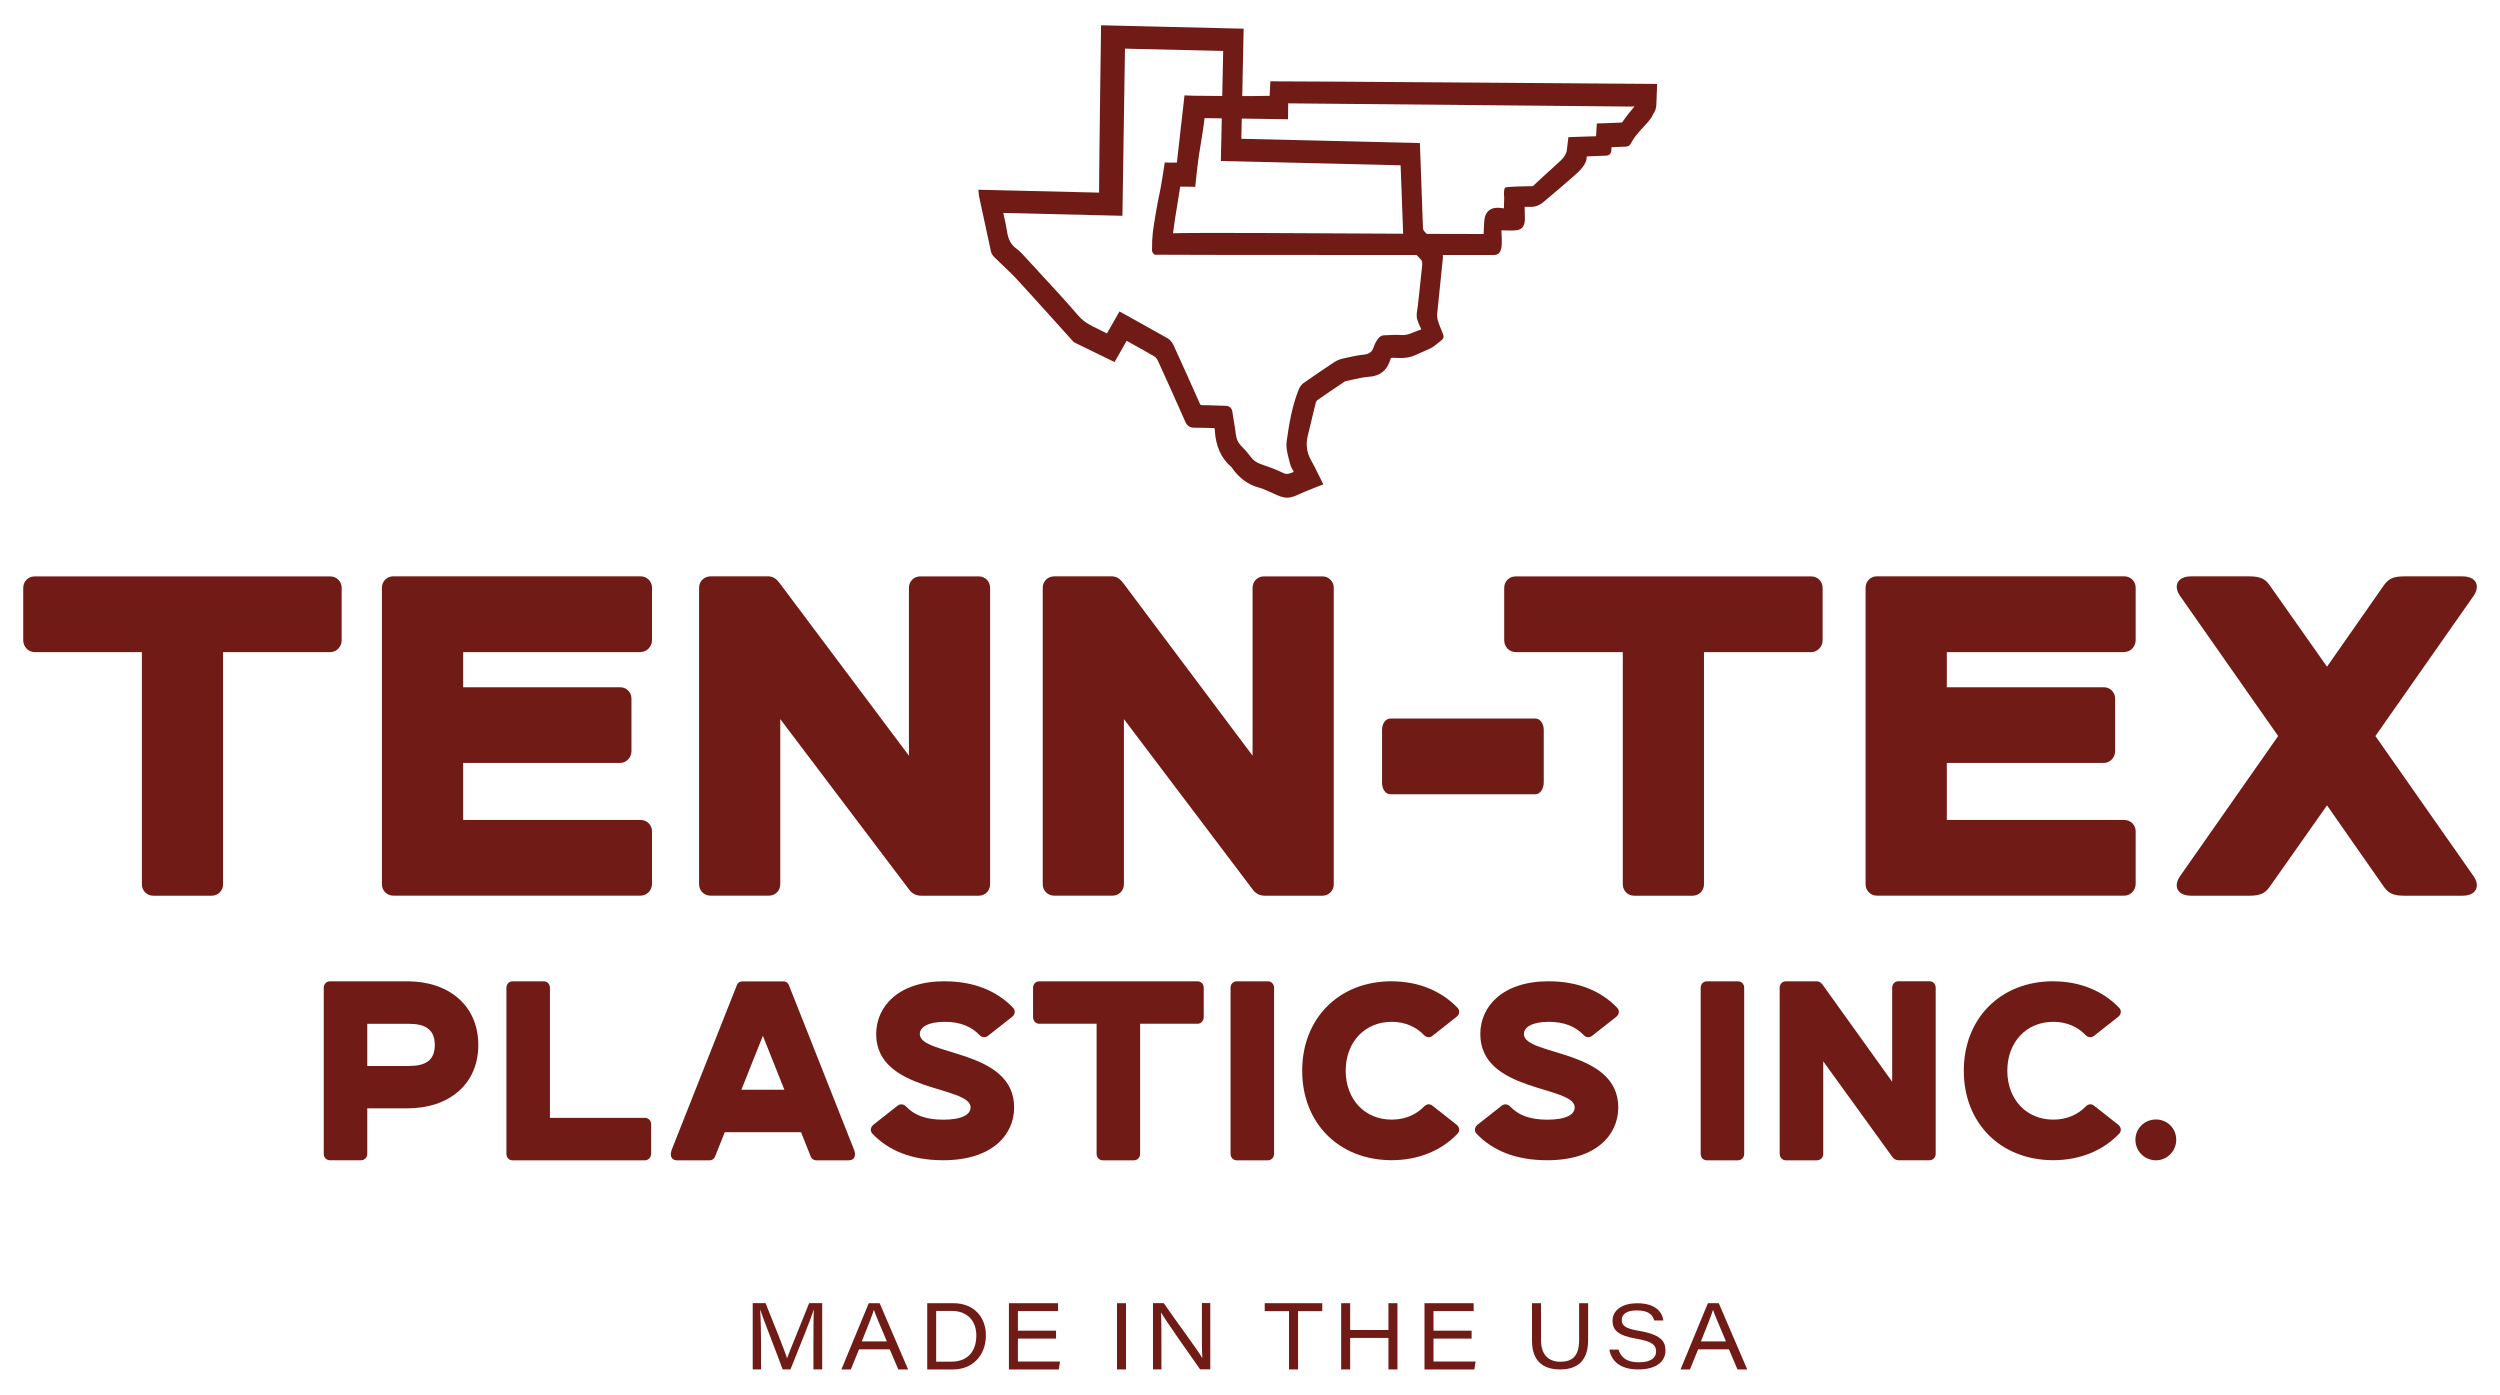 <?xml version="1.0" encoding="UTF-8"?>
<svg id="Layer_1" data-name="Layer 1" xmlns="http://www.w3.org/2000/svg" viewBox="0 0 491.79 274.37">
  <defs>
    <style>
      .cls-1 {
        fill: #701b16;
        stroke-width: 0px;
      }
    </style>
  </defs>
  <path class="cls-1" d="m63.69,226.99v-32.69c0-.71.53-1.26,1.2-1.26h15.25c8.18,0,13.95,4.78,13.95,12.52s-5.77,12.47-13.95,12.47h-7.89v8.95c0,.7-.53,1.26-1.2,1.26h-6.16c-.67,0-1.2-.55-1.2-1.26Zm16.74-17.3c3.03,0,5.1-.9,5.1-4.12s-2.07-4.17-5.1-4.17h-8.18v8.3h8.18Z"/>
  <path class="cls-1" d="m99.62,226.99v-32.69c0-.71.53-1.26,1.2-1.26h6.16c.67,0,1.2.55,1.2,1.26v25.6h18.71c.67,0,1.2.55,1.2,1.26v5.78c0,.7-.53,1.31-1.2,1.31h-26.07c-.67,0-1.2-.55-1.2-1.26Z"/>
  <path class="cls-1" d="m132.13,226.19l12.84-32.44c.14-.4.58-.7,1.01-.7h8.18c.43,0,.86.3,1.01.7l12.84,32.44c.43,1.11.1,2.06-1.01,2.06h-6.49c-.43,0-.87-.3-1.01-.7l-1.92-4.83h-15.01l-1.92,4.83c-.15.4-.58.7-1.01.7h-6.49c-1.1,0-1.44-.95-1.01-2.06Zm22.17-11.82l-4.23-10.61-4.23,10.61h8.47Z"/>
  <path class="cls-1" d="m185.85,193.04c5.77,0,10.29,1.92,13.42,5.19.53.53.43,1.3-.15,1.78l-4.76,3.75c-.53.43-1.2.34-1.68-.15-1.54-1.63-3.75-2.6-6.83-2.6-3.32,0-4.91,1.06-4.91,2.41,0,4.33,18.56,2.89,18.56,14.43,0,5.43-4.38,10.39-13.95,10.39-6.25,0-10.77-1.92-13.9-5.19-.53-.53-.43-1.3.14-1.78l4.76-3.75c.53-.43,1.2-.34,1.68.14,1.54,1.63,3.75,2.6,7.31,2.6,3.8,0,5.39-1.06,5.39-2.41,0-4.33-18.57-2.89-18.57-14.43,0-5.44,4.38-10.39,13.47-10.39Z"/>
  <path class="cls-1" d="m235.58,201.39h-11.3v25.6c0,.7-.53,1.26-1.2,1.26h-6.16c-.67,0-1.2-.55-1.2-1.26v-25.6h-11.3c-.67,0-1.2-.6-1.2-1.31v-5.78c0-.71.53-1.26,1.2-1.26h31.17c.67,0,1.2.55,1.2,1.26v5.78c0,.71-.53,1.31-1.2,1.31Z"/>
  <path class="cls-1" d="m242.07,226.99v-32.69c0-.71.53-1.26,1.2-1.26h6.16c.67,0,1.2.55,1.2,1.26v32.69c0,.7-.53,1.26-1.2,1.26h-6.16c-.67,0-1.2-.55-1.2-1.26Z"/>
  <path class="cls-1" d="m273.76,193.04c5.29,0,9.81,1.92,12.94,5.19.53.53.43,1.3-.15,1.78l-4.76,3.75c-.53.43-1.2.34-1.68-.15-1.54-1.63-3.75-2.6-6.35-2.6-5.29,0-9.04,3.99-9.04,9.62s3.75,9.62,9.04,9.62c2.6,0,4.81-.96,6.35-2.55.48-.53,1.15-.63,1.68-.19l4.76,3.75c.58.48.68,1.25.15,1.78-3.13,3.27-7.65,5.19-12.94,5.19-10.34,0-17.6-7.26-17.6-17.6s7.26-17.6,17.6-17.6Z"/>
  <path class="cls-1" d="m304.69,193.04c5.77,0,10.29,1.92,13.42,5.19.53.53.43,1.3-.15,1.78l-4.76,3.75c-.53.43-1.2.34-1.68-.15-1.54-1.63-3.75-2.6-6.83-2.6-3.32,0-4.91,1.06-4.91,2.41,0,4.33,18.56,2.89,18.56,14.43,0,5.43-4.38,10.39-13.95,10.39-6.25,0-10.77-1.92-13.9-5.19-.53-.53-.43-1.3.14-1.78l4.76-3.75c.53-.43,1.2-.34,1.68.14,1.54,1.63,3.75,2.6,7.31,2.6,3.8,0,5.39-1.06,5.39-2.41,0-4.33-18.57-2.89-18.57-14.43,0-5.44,4.38-10.39,13.47-10.39Z"/>
  <path class="cls-1" d="m334.55,226.99v-32.69c0-.71.53-1.26,1.2-1.26h6.16c.67,0,1.2.55,1.2,1.26v32.69c0,.7-.53,1.26-1.2,1.26h-6.16c-.67,0-1.2-.55-1.2-1.26Z"/>
  <path class="cls-1" d="m350.09,226.99v-32.69c0-.71.53-1.26,1.2-1.26h6.16c.58.05.82.35,1.11.7l13.66,19.06v-18.51c0-.71.53-1.26,1.2-1.26h6.16c.67,0,1.2.55,1.2,1.26v32.69c0,.7-.53,1.26-1.2,1.26h-6.06c-.67,0-1.06-.35-1.3-.7l-13.56-18.76v18.21c0,.7-.53,1.26-1.2,1.26h-6.16c-.67,0-1.2-.55-1.2-1.26Z"/>
  <path class="cls-1" d="m403.91,193.04c5.29,0,9.81,1.92,12.94,5.19.53.53.43,1.3-.15,1.78l-4.76,3.75c-.53.43-1.2.34-1.68-.15-1.54-1.63-3.75-2.6-6.35-2.6-5.29,0-9.04,3.99-9.04,9.62s3.75,9.62,9.04,9.62c2.6,0,4.81-.96,6.35-2.55.48-.53,1.15-.63,1.68-.19l4.76,3.75c.58.48.68,1.25.15,1.78-3.13,3.27-7.65,5.19-12.94,5.19-10.34,0-17.6-7.26-17.6-17.6s7.26-17.6,17.6-17.6Z"/>
  <path class="cls-1" d="m420.07,224.21c0-2.21,1.78-3.99,4.04-3.99s3.99,1.78,3.99,3.99-1.78,4.04-3.99,4.04-4.04-1.78-4.04-4.04Z"/>
  <path class="cls-1" d="m64.97,128.28h-21.09v45.68c0,1.26-.99,2.24-2.24,2.24h-11.49c-1.26,0-2.24-.99-2.24-2.24v-45.68H6.81c-1.26,0-2.24-1.08-2.24-2.33v-10.32c0-1.26.99-2.24,2.24-2.24h58.16c1.26,0,2.24.99,2.24,2.24v10.32c0,1.25-.99,2.33-2.24,2.33Z"/>
  <path class="cls-1" d="m126.02,128.28h-34.91v6.91h30.87c1.26,0,2.24.99,2.24,2.24v10.32c0,1.26-.99,2.33-2.24,2.33h-30.87v11.22h34.91c1.25,0,2.24.99,2.24,2.24v10.32c0,1.26-.99,2.33-2.24,2.33h-48.65c-1.26,0-2.24-.99-2.24-2.24v-58.34c0-1.26.99-2.24,2.24-2.24h48.65c1.25,0,2.24.99,2.24,2.24v10.32c0,1.25-.99,2.33-2.24,2.33Z"/>
  <path class="cls-1" d="m137.52,173.96v-58.34c0-1.26.99-2.24,2.24-2.24h11.49c1.08.09,1.53.63,2.06,1.26l25.49,34.01v-33.03c0-1.26.99-2.24,2.24-2.24h11.49c1.26,0,2.24.99,2.24,2.24v58.34c0,1.26-.99,2.24-2.24,2.24h-11.31c-1.26,0-1.98-.63-2.42-1.26l-25.31-33.48v32.49c0,1.26-.99,2.24-2.24,2.24h-11.49c-1.26,0-2.24-.99-2.24-2.24Z"/>
  <path class="cls-1" d="m205.12,173.96v-58.34c0-1.26.99-2.24,2.24-2.24h11.49c1.08.09,1.53.63,2.06,1.26l25.49,34.01v-33.03c0-1.26.99-2.24,2.24-2.24h11.49c1.26,0,2.24.99,2.24,2.24v58.34c0,1.26-.99,2.24-2.24,2.24h-11.31c-1.26,0-1.98-.63-2.42-1.26l-25.31-33.48v32.49c0,1.26-.99,2.24-2.24,2.24h-11.49c-1.26,0-2.24-.99-2.24-2.24Z"/>
  <path class="cls-1" d="m302.06,156.24h-28.57c-.91,0-1.62-.99-1.62-2.24v-10.41c0-1.25.71-2.24,1.62-2.24h28.57c.91,0,1.62.99,1.62,2.24v10.32c0,1.26-.71,2.33-1.62,2.33Z"/>
  <path class="cls-1" d="m356.29,128.28h-21.09v45.68c0,1.26-.99,2.24-2.24,2.24h-11.49c-1.26,0-2.24-.99-2.24-2.24v-45.68h-21.09c-1.26,0-2.24-1.08-2.24-2.33v-10.32c0-1.26.99-2.24,2.24-2.24h58.16c1.26,0,2.24.99,2.24,2.24v10.32c0,1.25-.99,2.33-2.24,2.33Z"/>
  <path class="cls-1" d="m417.88,128.28h-34.91v6.91h30.87c1.26,0,2.24.99,2.24,2.24v10.32c0,1.26-.99,2.33-2.24,2.33h-30.87v11.22h34.91c1.25,0,2.24.99,2.24,2.24v10.32c0,1.26-.99,2.33-2.24,2.33h-48.65c-1.26,0-2.24-.99-2.24-2.24v-58.34c0-1.26.99-2.24,2.24-2.24h48.65c1.25,0,2.24.99,2.24,2.24v10.32c0,1.25-.99,2.33-2.24,2.33Z"/>
  <path class="cls-1" d="m431.01,113.38h11.49c2.06,0,3.05.45,3.95,1.71l11.31,16.06,11.22-16.06c.9-1.26,1.88-1.71,3.95-1.71h11.49c2.6,0,3.59,1.8,2.16,3.86l-19.3,27.55,19.3,27.55c1.43,2.06.45,3.86-2.16,3.86h-11.49c-2.06,0-3.05-.45-3.95-1.71l-11.22-16.06-11.31,16.06c-.9,1.26-1.88,1.71-3.95,1.71h-11.49c-2.6,0-3.59-1.8-2.15-3.86l19.29-27.55-19.29-27.55c-1.44-2.06-.45-3.86,2.15-3.86Z"/>
  <g>
    <path class="cls-1" d="m283.92,65.85l-.25.07h0s0,0,0,0l.24-.08h0c-.11-.32-.25-.65-.42-1.06-.41-.97-.87-2.07-.78-2.98.18-1.8.37-3.6.55-5.4.2-1.89.4-3.78.58-5.68.05-.53-.15-1.19-.46-1.57-.58-.7-1.19-1.37-1.79-2.05-.49-.56-.99-1.11-1.47-1.68-.11-.12-.2-.36-.2-.51-.1-2.48-.19-4.96-.27-7.45l-.11-3.19c-.04-1.07-.08-2.14-.12-3.23l-.11-2.9-35.12-.84.45-21.41v-.25s-28.05-.67-28.05-.67v.26c0,.28-.38,27.62-.39,32.66l-23.45-.56h-.29s.08.86.08.86c0,.12.01.2.03.28l.43,2.03c.64,3,1.28,6,1.94,9,.11.5.46.9.72,1.15.55.54,1.1,1.07,1.66,1.6.92.87,1.96,1.86,2.89,2.88,2.54,2.76,5.17,5.68,7.48,8.25,1.06,1.18,2.12,2.36,3.18,3.53l.06.07c.12.14.28.32.51.43,1.86.91,3.72,1.82,5.59,2.73l2.22,1.08,2.38-4.18,1.02.57c1.64.91,3.01,1.67,4.39,2.48.27.16.54.45.67.74,1.87,4.07,3.7,8.14,5.44,12.1.36.83.89,1.2,1.73,1.2,1,0,2.02.02,3,.05l1.03.03c.03.14.05.27.06.4.16,3.14,1.26,5.58,3.27,7.27,0,0,.03.03.08.11,1.45,2.09,3.28,3.42,5.42,3.95.38.09.75.25,1.19.45.23.1.46.2.69.29.32.12.63.27.98.43.82.39,1.68.79,2.62.79.94-.01,1.81-.43,2.67-.83l.07-.03c.31-.14.61-.29.92-.41.54-.21,1.08-.42,1.63-.64l1.81-.72-.33-.65c-.22-.43-.43-.86-.64-1.29-.5-1.01-.91-1.86-1.4-2.71-.89-1.57-1.12-3.17-.69-4.89.25-1.02.49-2.04.74-3.06l.05-.23c.25-1.08.51-2.15.78-3.22.04-.18.19-.41.32-.5,1.63-1.15,3.24-2.24,5.02-3.43l.26-.18c.1-.07.24-.13.37-.15.44-.09.87-.19,1.32-.29,1.02-.23,2.06-.47,3.08-.54,2.29-.15,3.67-1.25,4.33-3.47.07-.23.12-.3.43-.27h.38c1.41.07,2.64.12,4.11-.55l2.75-1.22c.68-.3,1.26-.79,1.82-1.25.19-.16.39-.32.59-.48.07-.06.29-.23.35-.55.03-.21-.02-.37-.05-.46Zm-30.34,24.62l.04.14c.05.19.1.39.14.57.14.59.43,1.09.72,1.59l.03.04h-.01c-.78.35-1.35.59-2.06.24-1.49-.74-3.05-1.28-4.44-1.76-.81-.28-1.41-.71-1.9-1.35-.7-.92-1.26-1.57-1.83-2.12-.7-.68-1.08-1.49-1.19-2.56-.08-.78-.21-1.54-.34-2.28-.11-.61-.21-1.23-.29-1.85-.11-.86-.55-1.28-1.35-1.3-.63-.01-1.26-.04-1.9-.06-.79-.03-1.78-.07-2.73-.07-.23,0-.31,0-.47-.36-1.71-3.86-3.45-7.73-5.19-11.53-.24-.52-.68-1.01-1.15-1.28-2.29-1.3-4.54-2.55-6.94-3.88l-2.5-1.38-2.47,4.33c-.57-.31-1.14-.58-1.65-.83-1.45-.69-2.82-1.34-3.96-2.66-2.58-3-5.26-5.89-7.85-8.69l-.28-.31c-.87-.94-1.74-1.89-2.61-2.83-.49-.53-.94-1.01-1.48-1.39-1.02-.73-1.6-1.81-1.83-3.4-.15-1.03-.37-2-.6-3.03l-.02-.09c-.04-.16-.07-.32-.11-.48l23.44.56.5-32.88,19.32.46-.45,21.39v.25s35.35.85,35.35.85l.03.75c.05,1.28.1,2.54.15,3.79l.09,2.64c.08,2.22.15,4.44.25,6.66.02.5.25,1.06.58,1.46.87,1.03,1.81,2.13,2.81,3.15.32.33.4.65.33,1.29-.14,1.26-.27,2.51-.4,3.77l-.15,1.42c-.09.88-.19,1.76-.29,2.64-.02.19-.05.38-.09.59-.09.57-.2,1.21-.11,1.81.03.21.09.41.14.55.19.6.44,1.19.75,1.74-.23.09-.46.18-.7.27l-.07.03c-.3.11-.6.22-.9.35-.65.27-1.42.53-2.14.49-1.1-.09-2.2-.02-3.25.03l-.38.02c-.46.02-.9.39-1.14.73-.38.56-.62,1.04-.78,1.53-.32.98-.86,1.41-1.96,1.53-1.35.14-2.68.45-4.01.75l-.2.05c-.58.13-1.18.39-1.71.75-1.91,1.26-3.91,2.62-5.93,4.04-.39.27-.75.75-.95,1.24-1.31,3.27-1.92,6.85-2.38,10.23-.17,1.21.16,2.46.47,3.66Z"/>
    <path class="cls-1" d="m250.54,15.99h-.64s-.14,2.86-.14,2.86c-2.97.12-14.7,0-15.1-.02l-1.65-.07-1.5,13.22s-1.16,0-1.73,0l-.66-.02-.1.69c-.12.88-.7,4.5-.89,5.26-.4,1.64-1.23,6.72-1.34,7.7-.13,1.19-.19,2.4-.17,3.59,0,.22.06.42.24.65l.3.26h.3c1.94.06,66.02.05,66.35.05.38,0,.66-.07.89-.22.81-.53.79-2.04.67-4.29,0-.12-.01-.23-.02-.34.32,0,.64,0,.98.02.64.02,1.31.04,1.98-.04,1.8-.21,1.7-1.95,1.65-2.99,0-.14-.04-1.6-.04-1.6.03-.04,1.3,0,1.35,0,1.46-.1,2.09-.73,2.9-1.42.41-.35,5.96-5.01,6.64-5.79.34-.39.77-.88,1.05-1.46.21-.44.27-.85.29-1.26.77-.05,2.13-.09,2.83-.12h.25c.44-.02.75-.04.82-.04.13-.01.51-.05.76-.44.14-.23.16-.46.17-.59l.03-.63,2.74-.1c.16,0,.46-.02.73-.23.21-.16.32-.37.39-.49.49-.92.98-1.51,1.62-2.26l.2-.23c.19-.23.4-.46.63-.69l.08-.09c.67-.71,1.44-1.52,1.77-2.34.2-.31.4-.65.52-1.06.14-.45.15-.93.16-1.28l.13-3.67s-72.89-.55-75.45-.51Zm63.45,10.81c-.76.03-1.51.05-2.27.07-.88.02-1.77.05-2.65.09l-.54.02s-.29,2.2-.29,2.36c0,1.09-1,2.08-1.76,2.74-.91.78-4.94,4.54-4.95,4.54-1.21,0-4.84.1-5.32.24s-.34,1.59-.31,2.02c0,.07-.06,1.97-.06,2.11-.96-.15-2.21-.3-3.06.52-.76.73-.8,1.74-.84,2.56l-.02.37c-.04.72-.07,1.22-.07,1.59-.78.06-48.84-.26-52.6-.21,0,0-7.35,0-8.5.07.21-1.77.74-5.02,1.07-7.02.17-1.02.28-1.71.35-2.16l2.48.03.47.02s.47-4.6.72-6.15l.03-.19c.43-2.63.92-5.59,1.09-7.18,1.12-.01,16.41.22,16.41.22l.04-3.13c.27,0,67.38.64,67.4.63l.73-.04s-.7.86-1.29,1.58c-.48.59-1.1,1.56-1.17,1.59-.16.05-4.96.2-4.96.2,0,0-.13,2.22-.15,2.51Z"/>
  </g>
  <path class="cls-1" d="m160.02,263.77c0-2.43,0-4.78.08-6.13h-.02c-.62,1.96-2.79,7.26-4.58,11.74h-1.54c-1.34-3.65-3.72-9.67-4.41-11.73h-.02c.11,1.49.18,4.25.18,6.45v5.28h-1.64v-13.03h2.53c1.72,4.27,3.85,9.6,4.22,10.81h.02c.59-1.62,2.75-6.82,4.33-10.81h2.57v13.03h-1.73v-5.62Z"/>
  <path class="cls-1" d="m168.98,265.44l-1.61,3.95h-1.85l5.38-13.03h2.14l5.6,13.03h-1.93l-1.68-3.95h-6.06Zm5.48-1.57c-1.53-3.6-2.25-5.3-2.54-6.18h-.02c-.26.85-1.11,3.09-2.37,6.18h4.93Z"/>
  <path class="cls-1" d="m182.4,256.36h5.14c4.04,0,6.4,2.74,6.4,6.3,0,4.18-2.82,6.73-6.43,6.73h-5.11v-13.03Zm1.77,11.5h2.98c3.31,0,4.91-2.16,4.91-5.14s-1.87-4.83-4.78-4.84h-3.12v9.98Z"/>
  <path class="cls-1" d="m207.74,263.32h-7.5v4.51h8.28l-.24,1.56h-9.81v-13.03h9.67v1.55h-7.9v3.85h7.5v1.56Z"/>
  <path class="cls-1" d="m221.5,256.36v13.03h-1.77v-13.03h1.77Z"/>
  <path class="cls-1" d="m226.81,269.38v-13.03h2.12c2.81,4.08,6.84,9.43,7.55,10.77h.04c-.11-1.7-.09-3.75-.09-5.87v-4.91h1.65v13.03h-2c-1.86-2.6-6.77-9.63-7.66-11.14h-.04c.09,1.68.09,3.53.09,5.83v5.32h-1.65Z"/>
  <path class="cls-1" d="m253.56,257.92h-4.77v-1.56h11.32v1.56h-4.76v11.47h-1.78v-11.47Z"/>
  <path class="cls-1" d="m263.83,256.36h1.77v5.27h7.53v-5.27h1.77v13.03h-1.77v-6.2h-7.53v6.2h-1.77v-13.03Z"/>
  <path class="cls-1" d="m289.49,263.32h-7.5v4.51h8.28l-.24,1.56h-9.81v-13.03h9.67v1.55h-7.9v3.85h7.5v1.56Z"/>
  <path class="cls-1" d="m303.14,256.36v7.25c0,3.34,1.93,4.27,3.83,4.27,2.29,0,3.67-1.1,3.67-4.27v-7.25h1.77v7.23c0,4.15-2.13,5.8-5.51,5.8s-5.53-1.68-5.53-5.66v-7.37h1.77Z"/>
  <path class="cls-1" d="m318.39,265.49c.46,1.47,1.53,2.5,3.99,2.5s3.4-.96,3.4-2.12c0-1.23-.69-1.99-3.91-2.53-3.76-.64-4.66-1.82-4.66-3.52,0-2.2,2.09-3.45,4.82-3.45,4.07,0,5.03,2.13,5.17,3.39h-1.79c-.26-.85-.79-1.98-3.42-1.98-1.8,0-2.96.61-2.96,1.87,0,1.02.51,1.67,3.35,2.14,4.52.77,5.24,2.17,5.24,3.9,0,1.99-1.59,3.7-5.36,3.7-3.5,0-5.26-1.59-5.67-3.9h1.8Z"/>
  <path class="cls-1" d="m334.05,265.44l-1.61,3.95h-1.85l5.38-13.03h2.14l5.6,13.03h-1.92l-1.68-3.95h-6.06Zm5.48-1.57c-1.53-3.6-2.25-5.3-2.54-6.18h-.02c-.26.85-1.11,3.09-2.37,6.18h4.93Z"/>
</svg>